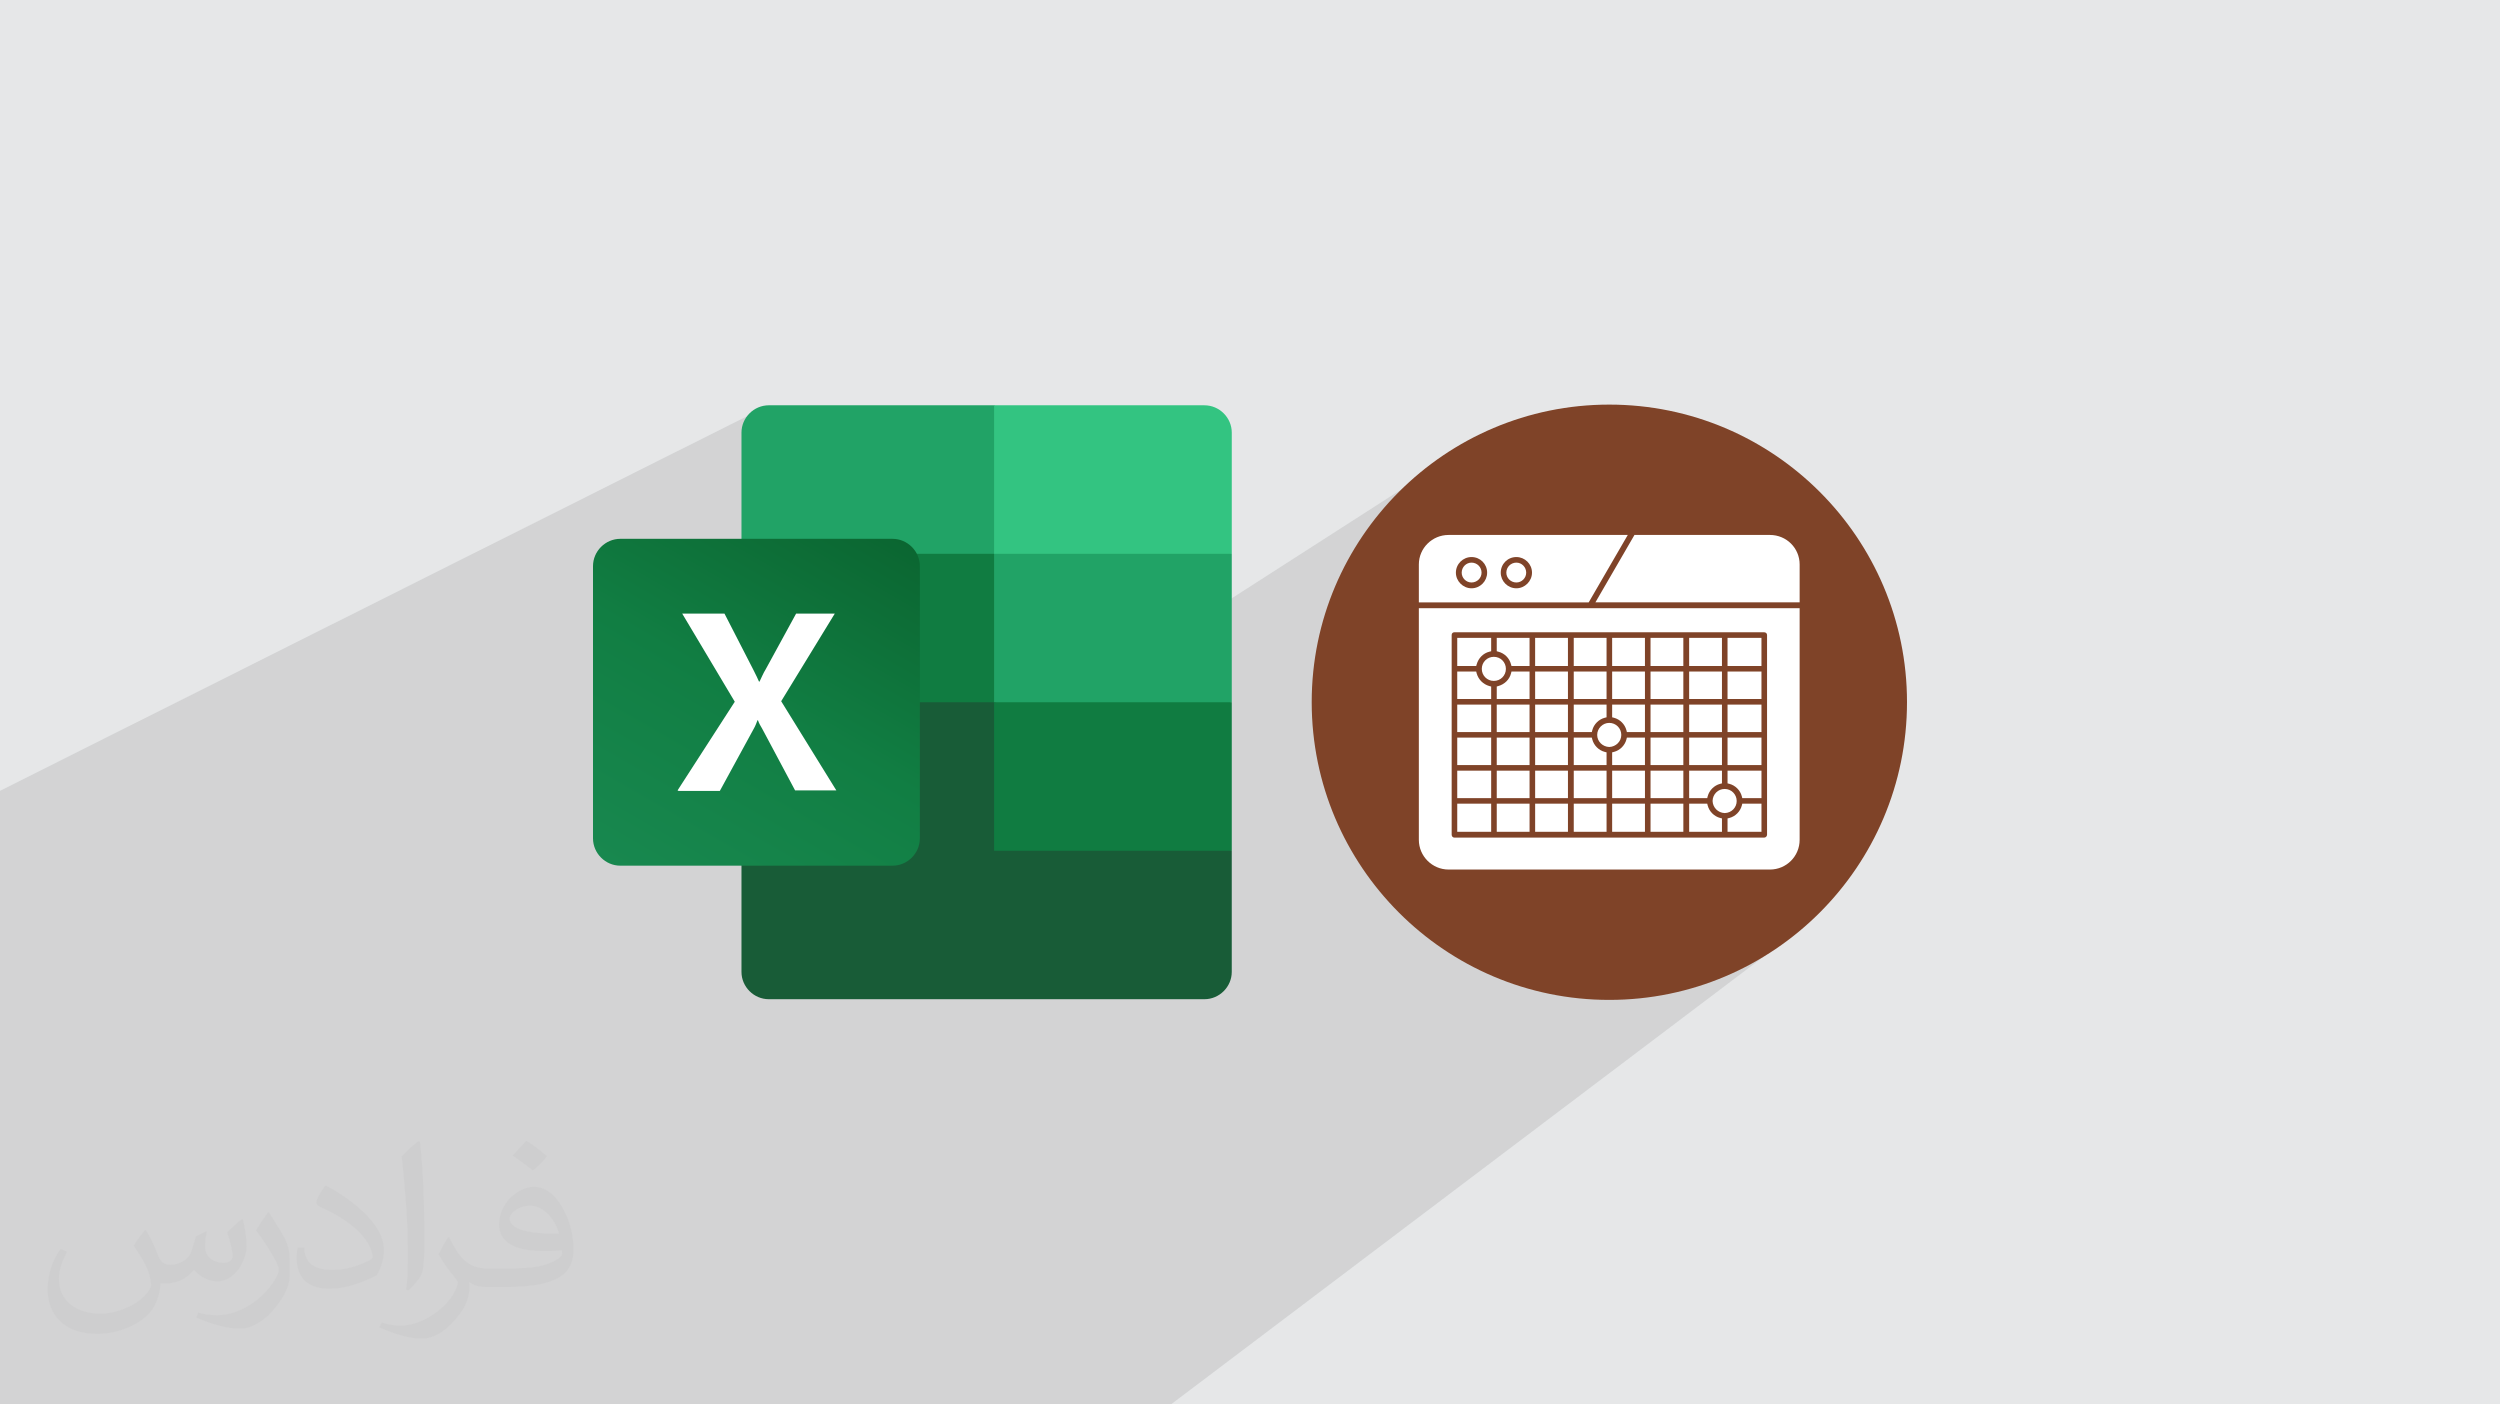 <?xml version="1.0" encoding="UTF-8"?>
<!DOCTYPE svg PUBLIC "-//W3C//DTD SVG 1.0//EN" "http://www.w3.org/TR/2001/REC-SVG-20010904/DTD/svg10.dtd">
<!-- Creator: CorelDRAW -->
<svg xmlns="http://www.w3.org/2000/svg" xml:space="preserve" width="94.192mm" height="52.917mm" version="1.0" style="shape-rendering:geometricPrecision; text-rendering:geometricPrecision; image-rendering:optimizeQuality; fill-rule:evenodd; clip-rule:evenodd"
viewBox="0 0 9404.92 5283.66"
 xmlns:xlink="http://www.w3.org/1999/xlink"
 xmlns:xodm="http://www.corel.com/coreldraw/odm/2003">
 <defs>
  <style type="text/css">
   <![CDATA[
    .fil5 {fill:#107C41}
    .fil3 {fill:#185C37}
    .fil4 {fill:#21A366}
    .fil8 {fill:#33C481}
    .fil9 {fill:#7F4328}
    .fil7 {fill:white}
    .fil2 {fill:#373435;fill-opacity:0.031}
    .fil1 {fill:#2B2A29;fill-opacity:0.102}
    .fil0 {fill:#E6E7E8}
    .fil6 {fill:url(#id0)}
   ]]>
  </style>
  <linearGradient id="id0" gradientUnits="userSpaceOnUse" x1="2440.47" y1="3334.88" x2="3242.03" y2="1944.25">
   <stop offset="0" style="stop-opacity:1; stop-color:#18884F"/>
   <stop offset="0.502" style="stop-opacity:1; stop-color:#117E43"/>
   <stop offset="1" style="stop-opacity:1; stop-color:#0B6631"/>
  </linearGradient>
 </defs>
 <g id="Layer_x0020_1">
  <polygon class="fil0" points="-0,0 9404.92,0 9404.92,5283.66 -0,5283.66 "/>
  <polygon class="fil1" points="6633.81,3599.66 4404.65,5283.66 -0,5283.66 -0,2975.02 2892.21,1524.72 3510.05,2972.41 5652.99,1596.31 "/>
  <path class="fil2" d="M548.54 4627.69c17.95,27.21 29.6,53.36 40.96,82.43 8.45,16.91 12.93,48.09 52.57,48.09 11.61,0 28.28,-3.42 43.06,-11.61 16.63,-8.73 29.32,-21.94 35.94,-42l15.85 -53.36 38.57 -19.02 2.64 2.64c-5.27,20.09 -6.59,39.36 -6.59,54.43 0,44.63 38.57,61.56 69.22,61.56 17.95,0 34.09,-8.73 34.09,-25.11 0,-21.13 -8.98,-57.06 -20.62,-89.29 17.95,-17.95 35.94,-35.94 56.53,-50.47l3.17 1.6c8.98,38.04 14,75.56 14,100.66 0,24.57 -10.83,51.79 -19.81,69.49 -18.49,34.87 -51.25,62.62 -90.87,62.62 -30.1,0 -63.65,-15.07 -86.66,-43.06l-1.32 0c-21.66,26.96 -55.22,51.25 -108.86,51.25l-16.63 0c-2.64,35.41 -10.29,60.49 -21.94,82.95 -31.95,62.34 -126.81,106.47 -216.1,106.47 -124.17,0 -186.51,-71.59 -186.51,-166.96 0,-58.91 19.27,-113.6 48.88,-152.42l24.29 10.04c-18.49,35.41 -30.91,68.68 -30.91,101.45 0,89.29 72.66,131.83 156.4,131.83 77.68,0 173.83,-49.41 191.28,-106.72 -6.59,-62.62 -30.1,-91.93 -66.04,-148.99 10.83,-19.02 24.83,-38.04 42.28,-58.38l3.17 0 0 0 0 0 -0.02 -0.09zm1432.13 -336.04c26.15,16.39 51.79,35.66 76.87,57.85 -14,19.81 -31.45,37.79 -53.11,53.64 -25.11,-20.34 -50.19,-37.79 -75.84,-56.27 17.42,-19.55 34.62,-38.29 52.04,-55.22l0 0 0 0 0 0 0 0 0 0 0.03 0zm13.47 244.11c-42.28,0 -76.87,27.75 -76.87,48.34 0,44.13 84.53,57.85 185.72,57.31 -12.68,-51.79 -57.06,-105.68 -108.86,-105.68l0.01 0.03zm-94.86 236.19c54.96,0 103.04,-1.6 139.74,-10.83 40.96,-10.29 75.56,-30.91 75.56,-45.17 0,-3.7 0,-8.19 -1.32,-11.89 -22.98,2.11 -49.41,2.11 -72.38,2.11 -74.49,0 -131.55,-16.91 -154.02,-58.66 -5.55,-11.61 -9.51,-24.57 -9.51,-39.36 0,-40.43 17.42,-79.79 48.09,-107 25.61,-22.45 53.89,-36.44 82.67,-36.44 52.04,0 93.51,41.75 122.57,107.54 15.85,35.94 26.68,77.4 26.68,129.72 0,34.87 -9.51,64.19 -31.17,85.85 -40.43,39.11 -114.92,53.89 -229.04,53.89l-51.79 0 0 0 -13.47 0c-28.28,0 -48.62,-5.02 -64.72,-17.42l-2.64 0c0.79,6.59 1.32,12.93 1.32,19.02 0,25.61 -8.45,58.38 -25.61,84.53 -50.72,75.3 -105.68,108.04 -153.24,108.04 -48.09,0 -107,-18.49 -160.11,-42.54l9.51 -18.49c17.17,7.13 40.96,11.89 73.7,11.89 85.85,0 198.66,-82.43 212.66,-163 -3.17,-6.59 -8.98,-15.32 -17.17,-24.57 -25.11,-29.85 -40.96,-54.68 -55.75,-80.83 12.68,-25.11 24.29,-45.17 35.13,-63.4l4.49 -0.53c36.72,74.77 69.99,117.55 144.23,117.55l11.61 0 0 0 53.89 0 0 0 0 0 0 0 0 0 0 0 0.09 0.01zm-371.98 79c6.34,-34.34 6.87,-72.91 6.87,-108.86l0 -53.36c0,-99.6 -12.68,-244.36 -22.98,-338.68 17.95,-19.27 43.06,-42 62.87,-57.31l5.81 1.6c13.47,118.62 16.63,256 16.63,383.06 0,33.3 -1.32,65.79 -4.49,89.55 -1.85,30.1 -19.27,52.83 -56.53,87.7l-8.19 -3.7zm-382.8 -157.19c1.85,46.77 24.83,83.49 105.15,83.49 49.93,0 92.19,-12.93 138.96,-35.13 8.45,-3.7 12.93,-8.73 12.93,-12.93 0,-29.32 -22.45,-68.15 -60.23,-103.55 -36.72,-33.3 -85.34,-62.62 -130.76,-82.18 -15.6,-6.59 -20.62,-13.47 -20.62,-20.09 0,-13.47 17.95,-41.75 32.77,-62.09l5.02 -0.53c52.04,27.21 110.17,67.64 153.24,112.53 39.11,41.47 63.4,83.49 63.4,129.19 0,33.81 -10.29,65.51 -26.96,95.11 -57.06,28.79 -117.83,50.72 -178.06,50.72 -73.17,0 -123.1,-34.34 -123.1,-114.92 0,-8.73 0,-22.19 3.17,-39.64l25.11 0 0 0 0 0 0 0 0 0 0 0 -0.02 0zm-132.37 -132.9l45.45 73.45c16.63,27.21 32.23,56.81 32.23,103.55l0 59.7c0,48.34 -30.91,100.13 -80.83,151.38 -39.11,34.62 -73.7,49.41 -105.68,49.41 -47.55,0 -101.98,-14.79 -164.85,-41.75l7.13 -18.49c19.81,5.27 42.79,9.77 71.06,9.77 90.36,-0.53 182.8,-66.57 225.08,-147.15 5.02,-9.26 6.87,-17.95 6.87,-24.04 0,-9.26 -5.02,-19.55 -8.98,-28.79 -22.98,-43.31 -48.62,-82.95 -76.87,-119.68 14.79,-23.25 29.6,-45.7 45.7,-67.9l3.7 0.53 0 0 0 0 0 0 0 0 0 0 -0.02 0.01z"/>
  <g id="_1544058975728">
   <g>
    <path class="fil3" d="M3739.77 2585.6l-950.34 -166.81 0 1237.4c0,56.23 46.54,102.78 102.78,102.78l0 0 1638.86 0c56.23,0 102.77,-46.55 102.77,-102.78l0 0 0 -455.77 -894.1 -614.83 0.02 0 0 0 0 0.01z"/>
    <path class="fil4" d="M3739.77 1524.71l-847.56 0c-56.24,0 -102.78,46.54 -102.78,102.78 0,0 0,0 0,0l0 455.78 950.34 558.58 502.31 166.8 391.79 -166.8 0 -558.58 -894.1 -558.58 0 0 0 0.02z"/>
    <polygon class="fil5" points="2789.42,2083.28 3739.77,2083.28 3739.77,2641.86 2789.42,2641.86 "/>
    <path class="fil6" d="M2333.63 2027.03l1024.05 0c56.24,0 102.78,46.55 102.78,102.78l0 1024.06c0,56.23 -46.54,102.77 -102.78,102.77l-1024.05 0c-56.23,0 -102.78,-46.54 -102.78,-102.77l0 -1024.06c0,-56.23 46.55,-102.78 102.78,-102.78z"/>
    <path class="fil7" d="M2548.93 2973.5l215.28 -333.59 -197.83 -331.66 159.04 0 108.6 211.4c9.71,19.4 17.46,34.91 21.35,44.6l1.93 0c7.77,-15.51 13.58,-31.02 23.27,-46.54l114.42 -209.46 145.48 0 -201.71 329.71 207.53 335.54 -155.17 0 -124.12 -232.74c-5.81,-9.7 -11.62,-19.39 -15.51,-31.03l-1.94 0c-3.88,9.7 -7.76,21.34 -13.58,31.03l-128 234.67 -155.17 0 -3.87 -1.94z"/>
    <path class="fil8" d="M4531.08 1524.71l-791.31 0 0 558.58 894.1 0 0 -455.78c0,-56.23 -46.55,-102.78 -102.78,-102.78l0 0 0 0 0 -0.02z"/>
    <polygon class="fil5" points="3739.77,2641.86 4633.86,2641.86 4633.86,3200.41 3739.77,3200.41 "/>
   </g>
   <g>
    <g id="Layer_x0020_1_0">
     <path class="fil9" d="M6053.92 3761.57c-617.19,0 -1119.33,-502.14 -1119.33,-1120.15 0,-617.19 502.14,-1119.33 1119.33,-1119.33 618.01,0 1120.15,502.14 1120.15,1119.33 0,618.01 -502.14,1120.15 -1120.15,1120.15z"/>
     <path class="fil7" d="M6658.5 3271.18l-1209.16 0c-61.3,0 -111.68,-50.37 -111.68,-111.68l0 -871.6 1432.52 0 0 871.6c0,61.31 -49.54,111.68 -111.68,111.68zm-1320.84 -1005.12l0 -142.74c0,-61.3 50.38,-110.84 111.68,-110.84l674.28 0 -146.95 253.59 -639.01 0zm811.15 -253.59l509.69 0c62.15,0 111.68,49.54 111.68,110.84l0 142.74 -768.32 0 146.95 -253.59zm498.77 752.37l0 -0.84 0 -247.71 0 -0.84 0 -126.8c0,-5.87 -5.03,-10.07 -10.91,-10.07l-1165.51 0c-5.87,0 -10.07,4.2 -10.07,10.07l0 751.53c0,5.88 4.2,10.91 10.07,10.91l1165.51 0c5.88,0 10.91,-5.03 10.91,-10.91l0 -126.79 0 -0.85 0 -247.7zm-1027.79 -293.9c25.19,0 45.35,20.15 45.35,45.34 0,25.19 -20.16,45.34 -45.35,45.34 -25.19,0 -45.34,-20.15 -45.34,-45.34 0,-25.19 20.15,-45.34 45.34,-45.34zm66.34 55.42l68.02 0 0 103.28 -123.43 0 0 -47.02 5.87 -1.68c23.51,-6.72 41.99,-24.35 47.87,-47.87l1.68 -6.72zm-55.42 -76.41l0 -50.37 123.43 0 0 105.8 -68.02 0 -1.68 -5.88c-5.88,-23.51 -24.35,-41.99 -47.87,-47.86l-5.87 -1.69zm-77.25 55.43l-71.38 0 0 -105.8 127.64 0 0 50.37 -6.72 1.69c-23.5,5.87 -41.14,24.34 -47.86,47.86l-1.68 5.88zm56.25 77.25l0 47.02 -127.64 0 0 -103.28 71.38 0 1.68 6.72c6.72,23.51 24.35,41.15 47.86,47.87l6.72 1.68zm444.21 136.87c25.18,0 45.34,20.15 45.34,45.34 0,24.35 -20.16,44.5 -45.34,45.34 -25.19,-0.84 -45.35,-20.99 -45.35,-45.34 0,-25.19 21,-45.34 45.35,-45.34zm66.33 55.42l68.02 0 0 103.28 -123.43 0 0 -47.87 6.72 -1.68c22.67,-5.87 41.14,-24.35 47.02,-47.02l1.68 -6.72zm-55.42 -76.41l0 -47.86 123.43 0 0 103.28 -68.02 0 -1.68 -6.72c-5.88,-22.68 -24.35,-41.15 -47.02,-47.03l-6.72 -1.68zm-76.41 55.43l-68.02 0 0 -103.28 123.43 0 0 47.86 -6.71 1.68c-22.68,5.88 -41.15,24.35 -47.03,47.03l-1.68 6.72zm55.42 76.4l0 47.87 -123.43 0 0 -103.28 68.02 0 1.68 6.72c5.88,22.67 24.35,41.15 47.03,47.02l6.71 1.68zm444.21 137.71c25.19,0 45.34,20.16 45.34,45.35 0,24.34 -19.31,44.5 -44.5,45.34l-0.84 0c-25.19,-0.84 -44.5,-21 -45.35,-45.34l0 -0.85c0.85,-25.18 21,-44.5 45.35,-44.5zm66.33 55.43l72.22 0 0 105.8 -127.64 0 0 -50.38 6.72 -1.68c22.67,-5.88 41.15,-24.35 47.02,-47.03l1.68 -6.71zm-55.42 -76.41l0 -47.87 127.64 0 0 103.28 -72.22 0 -1.68 -6.72c-5.87,-22.67 -24.35,-41.14 -47.02,-47.02l-6.72 -1.68zm-76.41 55.42l-68.02 0 0 -103.28 123.44 0 0 47.87 -6.72 1.68c-22.68,5.88 -41.15,24.35 -47.03,47.02l-1.68 6.72zm55.43 76.41l0 50.38 -123.44 0 0 -105.8 68.02 0 1.68 6.71c5.88,22.68 24.35,41.15 47.03,47.03l6.72 1.68zm-145.27 -55.42l0 105.8 -123.43 0 0 -105.8 123.43 0zm-144.43 0l0 105.8 -123.43 0 0 -105.8 123.43 0zm-144.43 0l0 105.8 -123.43 0 0 -105.8 123.43 0zm-145.26 0l0 105.8 -123.44 0 0 -105.8 123.44 0zm-144.43 0l0 105.8 -123.43 0 0 -105.8 123.43 0zm-144.43 0l0 105.8 -127.64 0 0 -105.8 127.64 0zm-127.64 -21l0 -103.28 127.64 0 0 103.28 -127.64 0zm148.63 0l0 -103.28 123.43 0 0 103.28 -123.43 0zm144.42 0l0 -103.28 123.44 0 0 103.28 -123.44 0zm145.27 0l0 -103.28 123.43 0 0 103.28 -123.43 0zm144.43 0l0 -103.28 123.43 0 0 103.28 -123.43 0zm144.43 0l0 -103.28 123.43 0 0 103.28 -123.43 0zm-727.19 -124.27l0 -103.28 127.64 0 0 103.28 -127.64 0zm148.63 0l0 -103.28 123.43 0 0 103.28 -123.43 0zm144.42 0l0 -103.28 123.44 0 0 103.28 -123.44 0zm434.13 0l0 -103.28 123.43 0 0 103.28 -123.43 0zm145.26 0l0 -103.28 123.44 0 0 103.28 -123.44 0zm144.43 0l0 -103.28 127.64 0 0 103.28 -127.64 0zm-289.69 -124.27l0 -103.28 123.43 0 0 103.28 -123.43 0zm145.26 0l0 -103.28 123.44 0 0 103.28 -123.44 0zm144.43 0l0 -103.28 127.64 0 0 103.28 -127.64 0zm-1016.88 0l0 -103.28 127.64 0 0 103.28 -127.64 0zm148.63 0l0 -103.28 123.43 0 0 103.28 -123.43 0zm144.42 0l0 -103.28 123.44 0 0 103.28 -123.44 0zm0 -124.28l0 -103.28 123.44 0 0 103.28 -123.44 0zm145.27 0l0 -103.28 123.43 0 0 103.28 -123.43 0zm144.43 0l0 -103.28 123.43 0 0 103.28 -123.43 0zm144.43 0l0 -103.28 123.43 0 0 103.28 -123.43 0zm145.26 0l0 -103.28 123.44 0 0 103.28 -123.44 0zm144.43 0l0 -103.28 127.64 0 0 103.28 -127.64 0zm-723.82 -124.27l0 -105.8 123.44 0 0 105.8 -123.44 0zm145.27 0l0 -105.8 123.43 0 0 105.8 -123.43 0zm144.43 0l0 -105.8 123.43 0 0 105.8 -123.43 0zm144.43 0l0 -105.8 123.43 0 0 105.8 -123.43 0zm145.26 0l0 -105.8 123.44 0 0 105.8 -123.44 0zm144.43 0l0 -105.8 127.64 0 0 105.8 -127.64 0zm-794.36 -292.22c31.91,0 58.78,-26.87 58.78,-58.78 0,-32.75 -26.87,-58.78 -58.78,-58.78 -32.75,0 -58.78,26.03 -58.78,58.78 0,31.91 26.03,58.78 58.78,58.78zm0 -96.56c20.16,0 36.94,16.79 36.94,37.78 0,20.16 -16.78,36.95 -36.94,36.95 -20.99,0 -37.78,-16.79 -37.78,-36.95 0,-20.99 16.79,-37.78 37.78,-37.78zm-168.77 96.56c32.74,0 58.77,-26.87 58.77,-58.78 0,-32.75 -26.03,-58.78 -58.77,-58.78 -31.91,0 -58.78,26.03 -58.78,58.78 0,31.91 26.87,58.78 58.78,58.78zm0 -96.56c20.99,0 37.78,16.79 37.78,37.78 0,20.16 -16.79,36.95 -37.78,36.95 -20.16,0 -36.95,-16.79 -36.95,-36.95 0,-20.99 16.79,-37.78 36.95,-37.78z"/>
    </g>
   </g>
  </g>
 </g>
</svg>
